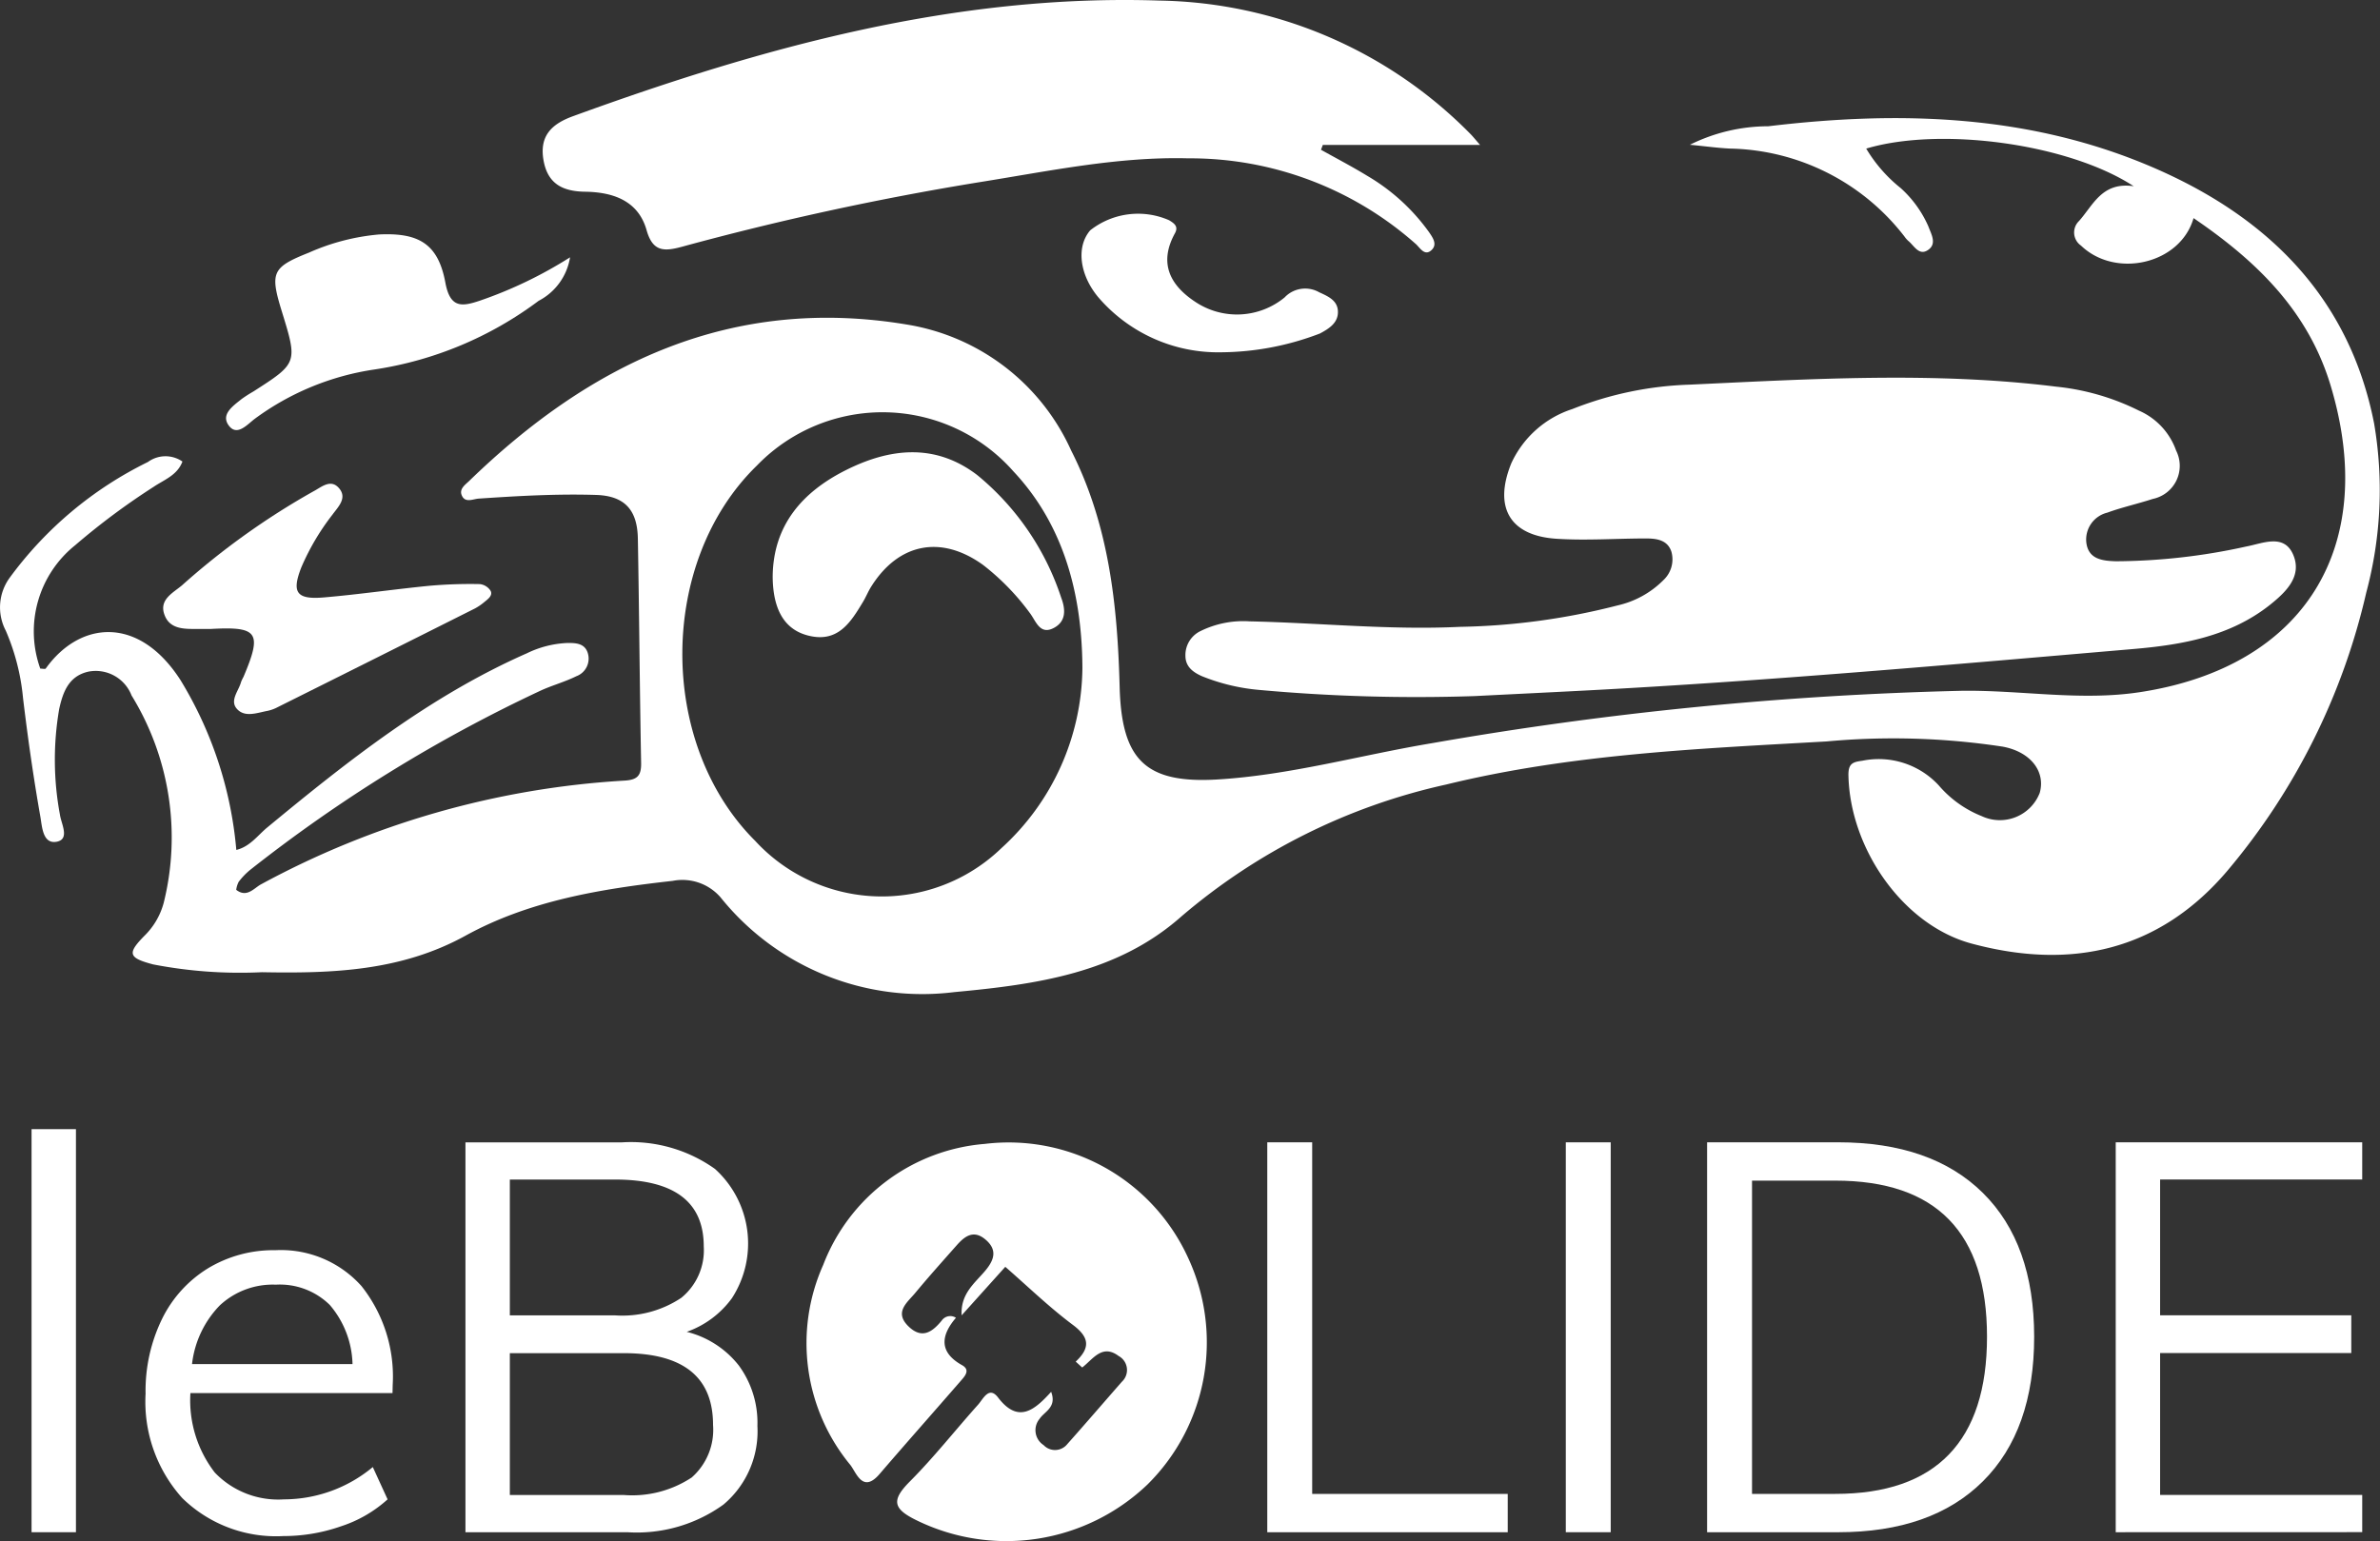 <svg xmlns="http://www.w3.org/2000/svg" width="130" height="84.189" viewBox="0 0 130 84.189">
  <rect x="0" y="0" width="130" height="84.189" fill="#333333" stroke="none"/>
  <g id="Groupe_23" data-name="Groupe 23" transform="translate(-426.789 -250.382)">
    <g id="Layer_1" data-name="Layer 1" transform="translate(426.789 250.382)">
      <g id="Groupe_20" data-name="Groupe 20" transform="translate(1.724 61.688)">
        <g id="Groupe_19" data-name="Groupe 19">
          <path id="Tracé_69" data-name="Tracé 69" d="M433.354,507.255v-22.02h2.424v22.02Z" transform="translate(-433.354 -485.235)" fill="#fff"/>
          <path id="Tracé_70" data-name="Tracé 70" d="M470.54,518.217H459.5a6.457,6.457,0,0,0,1.331,4.338,4.794,4.794,0,0,0,3.785,1.466,7.6,7.6,0,0,0,4.847-1.765l.808,1.765a7.011,7.011,0,0,1-2.528,1.466,9.494,9.494,0,0,1-3.156.539,7.324,7.324,0,0,1-5.535-2.079,7.866,7.866,0,0,1-2-5.7,8.952,8.952,0,0,1,.9-4.084,6.7,6.7,0,0,1,2.513-2.767,6.915,6.915,0,0,1,3.68-.987,5.9,5.9,0,0,1,4.7,1.96,7.953,7.953,0,0,1,1.705,5.4ZM461.1,513.43a5.487,5.487,0,0,0-1.511,3.2h8.766a5.156,5.156,0,0,0-1.242-3.231,3.893,3.893,0,0,0-2.947-1.107A4.239,4.239,0,0,0,461.1,513.43Z" transform="translate(-450.824 -503.796)" fill="#fff"/>
          <path id="Tracé_71" data-name="Tracé 71" d="M538.5,500.161a5.288,5.288,0,0,1,1.017,3.306,5.223,5.223,0,0,1-1.855,4.294,8.087,8.087,0,0,1-5.236,1.511h-8.856v-21.3h8.557a7.915,7.915,0,0,1,5.071,1.451,5.492,5.492,0,0,1,.928,7.061,5.177,5.177,0,0,1-2.469,1.84A5.216,5.216,0,0,1,538.5,500.161Zm-12.506-2.737h5.745a5.8,5.8,0,0,0,3.62-.958,3.35,3.35,0,0,0,1.227-2.812q0-3.65-4.847-3.65h-5.745Zm9.918,8.871a3.47,3.47,0,0,0,1.182-2.887q0-3.919-4.877-3.919h-6.223v7.749h6.223A5.9,5.9,0,0,0,535.908,506.294Z" transform="translate(-499.87 -487.251)" fill="#fff"/>
          <path id="Tracé_72" data-name="Tracé 72" d="M690.321,509.271v-21.3h2.453v19.208h10.681v2.094Z" transform="translate(-622.824 -487.251)" fill="#fff"/>
          <path id="Tracé_73" data-name="Tracé 73" d="M752.4,509.271v-21.3h2.453v21.3Z" transform="translate(-668.597 -487.251)" fill="#fff"/>
          <path id="Tracé_74" data-name="Tracé 74" d="M781.786,487.969h7.151q5.116,0,7.914,2.767t2.8,7.854q0,5.116-2.8,7.9t-7.914,2.782h-7.151Zm7,19.208q4.129,0,6.209-2.154t2.08-6.433q0-8.527-8.288-8.527h-4.547v17.114Z" transform="translate(-690.265 -487.251)" fill="#fff"/>
          <path id="Tracé_75" data-name="Tracé 75" d="M866.758,509.271v-21.3h13.464V490h-11.04v7.42h10.442v2.064H869.182v7.749h11.04v2.034Z" transform="translate(-752.917 -487.251)" fill="#fff"/>
        </g>
      </g>
      <g id="Groupe_22" data-name="Groupe 22">
        <g id="Groupe_21" data-name="Groupe 21">
          <path id="Tracé_76" data-name="Tracé 76" d="M556.468,291.637c-1.342-6.845-5.751-11.226-11.916-13.922-6.783-2.969-13.944-3.187-21.178-2.32a9.618,9.618,0,0,0-4.28,1.011c.892.086,1.544.178,2.2.208a12.331,12.331,0,0,1,9.517,4.8,1.449,1.449,0,0,0,.2.233c.331.263.6.867,1.115.49.469-.34.141-.864-.006-1.272a6.132,6.132,0,0,0-1.508-2.09,8.009,8.009,0,0,1-1.887-2.16c4.063-1.213,11.052-.27,14.612,2.056-1.734-.254-2.212,1.033-2.988,1.9a.87.87,0,0,0,.107,1.342c1.887,1.817,5.426,1.017,6.149-1.5,3.422,2.329,6.25,5.049,7.485,9.14,2.65,8.8-1.409,15.381-10.408,16.757-3.254.5-6.514-.122-9.768-.073a194.026,194.026,0,0,0-28.893,2.859c-3.919.652-7.767,1.749-11.747,1.986-3.934.23-5.221-1.088-5.328-5.053-.116-4.455-.582-8.855-2.647-12.917a11.931,11.931,0,0,0-8.977-6.885c-9.547-1.59-17.235,2.074-23.908,8.548-.215.205-.533.423-.414.754.175.475.619.23.935.208,2.135-.144,4.265-.267,6.416-.2,1.661.052,2.252.928,2.279,2.384.074,4.081.1,8.162.178,12.244.015.711-.2.944-.941.98a47.394,47.394,0,0,0-19.821,5.665c-.377.2-.772.754-1.354.3a1.293,1.293,0,0,1,.135-.438,3.837,3.837,0,0,1,.628-.653,81.157,81.157,0,0,1,15.831-9.777c.644-.3,1.342-.484,1.979-.8a1.024,1.024,0,0,0,.634-1.253c-.165-.57-.7-.567-1.134-.564a5.568,5.568,0,0,0-2.2.564c-5.291,2.332-9.768,5.871-14.177,9.513-.524.432-.944,1.048-1.691,1.229a21.333,21.333,0,0,0-3.052-9.284c-2.3-3.564-5.515-3.205-7.356-.628-.031.046-.178.006-.3.006a6.031,6.031,0,0,1,1.906-6.741,38.263,38.263,0,0,1,4.29-3.193c.564-.383,1.287-.625,1.569-1.379a1.626,1.626,0,0,0-1.884.024,20.574,20.574,0,0,0-7.543,6.312,2.743,2.743,0,0,0-.224,2.9,12.1,12.1,0,0,1,.944,3.686c.26,2.172.57,4.344.95,6.5.092.524.125,1.507.907,1.345.708-.15.224-.987.159-1.474a16.348,16.348,0,0,1-.04-5.779c.205-.922.518-1.792,1.59-2.035a2.1,2.1,0,0,1,2.362,1.3,14.814,14.814,0,0,1,1.759,11.318,3.953,3.953,0,0,1-1.069,1.826c-.941.959-.855,1.195.49,1.55a24.939,24.939,0,0,0,5.938.426c3.821.07,7.592-.049,11.131-2,3.477-1.912,7.384-2.552,11.306-2.99a2.759,2.759,0,0,1,2.617.9,14.129,14.129,0,0,0,12.755,5.178c4.486-.417,8.892-1.023,12.394-4.115a33.235,33.235,0,0,1,14.48-7.225c6.826-1.67,13.818-1.961,20.789-2.356a39.779,39.779,0,0,1,9.618.285c1.538.288,2.347,1.372,2.019,2.528a2.337,2.337,0,0,1-3.168,1.268,6.012,6.012,0,0,1-2.341-1.673,4.462,4.462,0,0,0-4.176-1.354c-.5.07-.778.126-.763.812.089,4,2.981,8.168,6.722,9.176,5.414,1.458,10.246.426,13.99-3.992a36.038,36.038,0,0,0,7.571-15.176A21.636,21.636,0,0,0,556.468,291.637Zm-74.975,23.191a9.4,9.4,0,0,1-13.454-.392c-5.341-5.322-5.3-15.255.089-20.5a9.535,9.535,0,0,1,14.018.315c2.408,2.565,3.747,6.079,3.766,10.745A13.461,13.461,0,0,1,481.493,314.828Z" transform="translate(-426.789 -268.497)" fill="#fff"/>
          <path id="Tracé_77" data-name="Tracé 77" d="M689.07,346.339A95.054,95.054,0,0,1,677.294,346a10.833,10.833,0,0,1-3.108-.749c-.482-.215-.9-.515-.9-1.118a1.453,1.453,0,0,1,.842-1.355,5.288,5.288,0,0,1,2.671-.522c3.825.082,7.642.484,11.473.3a37.043,37.043,0,0,0,8.616-1.17,5.119,5.119,0,0,0,2.51-1.386,1.55,1.55,0,0,0,.433-1.55c-.214-.649-.816-.721-1.384-.723-1.629,0-3.264.121-4.885.017-2.565-.163-3.453-1.721-2.475-4.125a5.545,5.545,0,0,1,3.334-2.962,18.963,18.963,0,0,1,6.408-1.333c6.674-.311,13.352-.719,20.019.11a13.042,13.042,0,0,1,4.527,1.312,3.739,3.739,0,0,1,2.024,2.179,1.846,1.846,0,0,1-1.273,2.642c-.823.268-1.674.454-2.485.75a1.512,1.512,0,0,0-1.148,1.619c.107.934.885,1.014,1.616,1.037a33.513,33.513,0,0,0,7.121-.806c.89-.163,2.075-.735,2.573.469.478,1.153-.382,2-1.254,2.7-2.182,1.743-4.816,2.2-7.458,2.429-10.01.859-20.02,1.75-30.056,2.275C693.042,346.143,691.056,346.239,689.07,346.339Z" transform="translate(-608.536 -308.31)" fill="#fff"/>
          <path id="Tracé_78" data-name="Tracé 78" d="M590.839,258.3h-8.59l-.1.264c.845.473,1.705.921,2.531,1.426a10.985,10.985,0,0,1,3.368,3.071c.206.3.459.658.16.962-.382.389-.643-.092-.868-.3a18.578,18.578,0,0,0-12.452-4.691c-3.838-.1-7.607.7-11.379,1.3a158.509,158.509,0,0,0-16.271,3.532c-.967.261-1.59.282-1.926-.908-.46-1.629-1.861-2.08-3.367-2.1-1.251-.02-2.052-.455-2.268-1.75-.22-1.315.465-1.957,1.613-2.375,10.352-3.771,20.9-6.686,32.034-6.318a24.385,24.385,0,0,1,17,7.3C590.454,257.846,590.566,257.989,590.839,258.3Z" transform="translate(-509.994 -250.382)" fill="#fff"/>
          <path id="Tracé_79" data-name="Tracé 79" d="M463.339,358.924c-.254,0-.509,0-.763,0-.729.006-1.523.018-1.8-.81-.271-.8.477-1.159.961-1.564a40.635,40.635,0,0,1,7.186-5.142c.427-.222.927-.689,1.376-.2.507.549-.022,1.043-.336,1.474a13,13,0,0,0-1.7,2.88c-.536,1.371-.268,1.768,1.236,1.64,1.926-.164,3.841-.448,5.766-.636a25.513,25.513,0,0,1,2.741-.092.8.8,0,0,1,.6.374c.121.254-.151.45-.348.608a2.943,2.943,0,0,1-.5.344q-5.377,2.7-10.761,5.385a2.167,2.167,0,0,1-.571.213c-.545.1-1.181.357-1.617-.042-.52-.475.03-1.025.164-1.535a2.08,2.08,0,0,1,.131-.276C466.132,359.121,465.907,358.783,463.339,358.924Z" transform="translate(-451.805 -324.564)" fill="#fff"/>
          <path id="Tracé_80" data-name="Tracé 80" d="M492.588,300.361a3.259,3.259,0,0,1-1.718,2.378,19.866,19.866,0,0,1-8.932,3.745,14.59,14.59,0,0,0-6.572,2.7c-.4.3-.955.966-1.405.385-.479-.617.213-1.084.686-1.465a7.154,7.154,0,0,1,.642-.412c2.422-1.553,2.424-1.561,1.555-4.378-.655-2.126-.534-2.409,1.486-3.211a11.963,11.963,0,0,1,3.829-.991c2.173-.105,3.226.519,3.618,2.628.261,1.409.9,1.319,1.88.991A23.34,23.34,0,0,0,492.588,300.361Z" transform="translate(-461.451 -286.303)" fill="#fff"/>
          <path id="Tracé_81" data-name="Tracé 81" d="M659.325,302.393a8.622,8.622,0,0,1-6.734-3.027c-1.023-1.241-1.187-2.756-.42-3.639a4.221,4.221,0,0,1,4.306-.548c.276.17.525.334.319.711-.9,1.637-.267,2.846,1.132,3.762a4.1,4.1,0,0,0,4.856-.254,1.546,1.546,0,0,1,1.893-.283c.485.221.985.44,1.019,1.014.038.643-.472.966-.982,1.238A15.3,15.3,0,0,1,659.325,302.393Z" transform="translate(-592.618 -283.147)" fill="#fff"/>
          <path id="Tracé_82" data-name="Tracé 82" d="M587.467,351.262c.018-2.83,1.629-4.644,3.979-5.828,2.393-1.206,4.876-1.507,7.191.257a14.516,14.516,0,0,1,4.589,6.7c.234.617.281,1.26-.352,1.627-.814.471-1.022-.357-1.369-.8a13.141,13.141,0,0,0-2.547-2.615c-2.291-1.651-4.62-1.2-6.119,1.2-.161.258-.274.545-.431.806-.669,1.112-1.358,2.24-2.944,1.867C588.13,354.166,587.487,353.075,587.467,351.262Z" transform="translate(-545.262 -319.74)" fill="#fff"/>
        </g>
      </g>
    </g>
    <g id="Layer_2" data-name="Layer 2" transform="translate(470.844 312.8)">
      <path id="Tracé_83" data-name="Tracé 83" d="M609.214,499.984c.771-.727.787-1.3-.147-2-1.3-.971-2.47-2.108-3.7-3.179l-2.384,2.65c-.067-1.192.724-1.758,1.3-2.451.508-.608.65-1.159-.023-1.71-.64-.524-1.117-.151-1.547.334-.761.861-1.529,1.716-2.262,2.6-.44.529-1.173,1.052-.371,1.831.73.708,1.294.318,1.814-.317a.568.568,0,0,1,.778-.153c-.832.97-.934,1.881.33,2.587.488.272.14.621-.091.887-1.467,1.689-2.952,3.363-4.41,5.06-.919,1.07-1.26-.053-1.594-.489a10.454,10.454,0,0,1-1.485-10.935,10.345,10.345,0,0,1,8.831-6.61,10.775,10.775,0,0,1,11.095,6.214,10.931,10.931,0,0,1-2.206,12.386,11.153,11.153,0,0,1-12.592,1.978c-1.319-.637-1.424-1.1-.4-2.131,1.32-1.325,2.482-2.805,3.731-4.2.28-.313.594-1.041,1.091-.391,1.108,1.451,2,.68,2.9-.311.32.854-.369,1.073-.634,1.478a.968.968,0,0,0,.221,1.432.857.857,0,0,0,1.293-.052c1.006-1.128,1.989-2.275,2.985-3.41a.872.872,0,0,0-.18-1.406c-.9-.674-1.4.176-1.989.629Z" transform="translate(-594.511 -488.014)" fill="#fff"/>
    </g>
  </g>
</svg>
